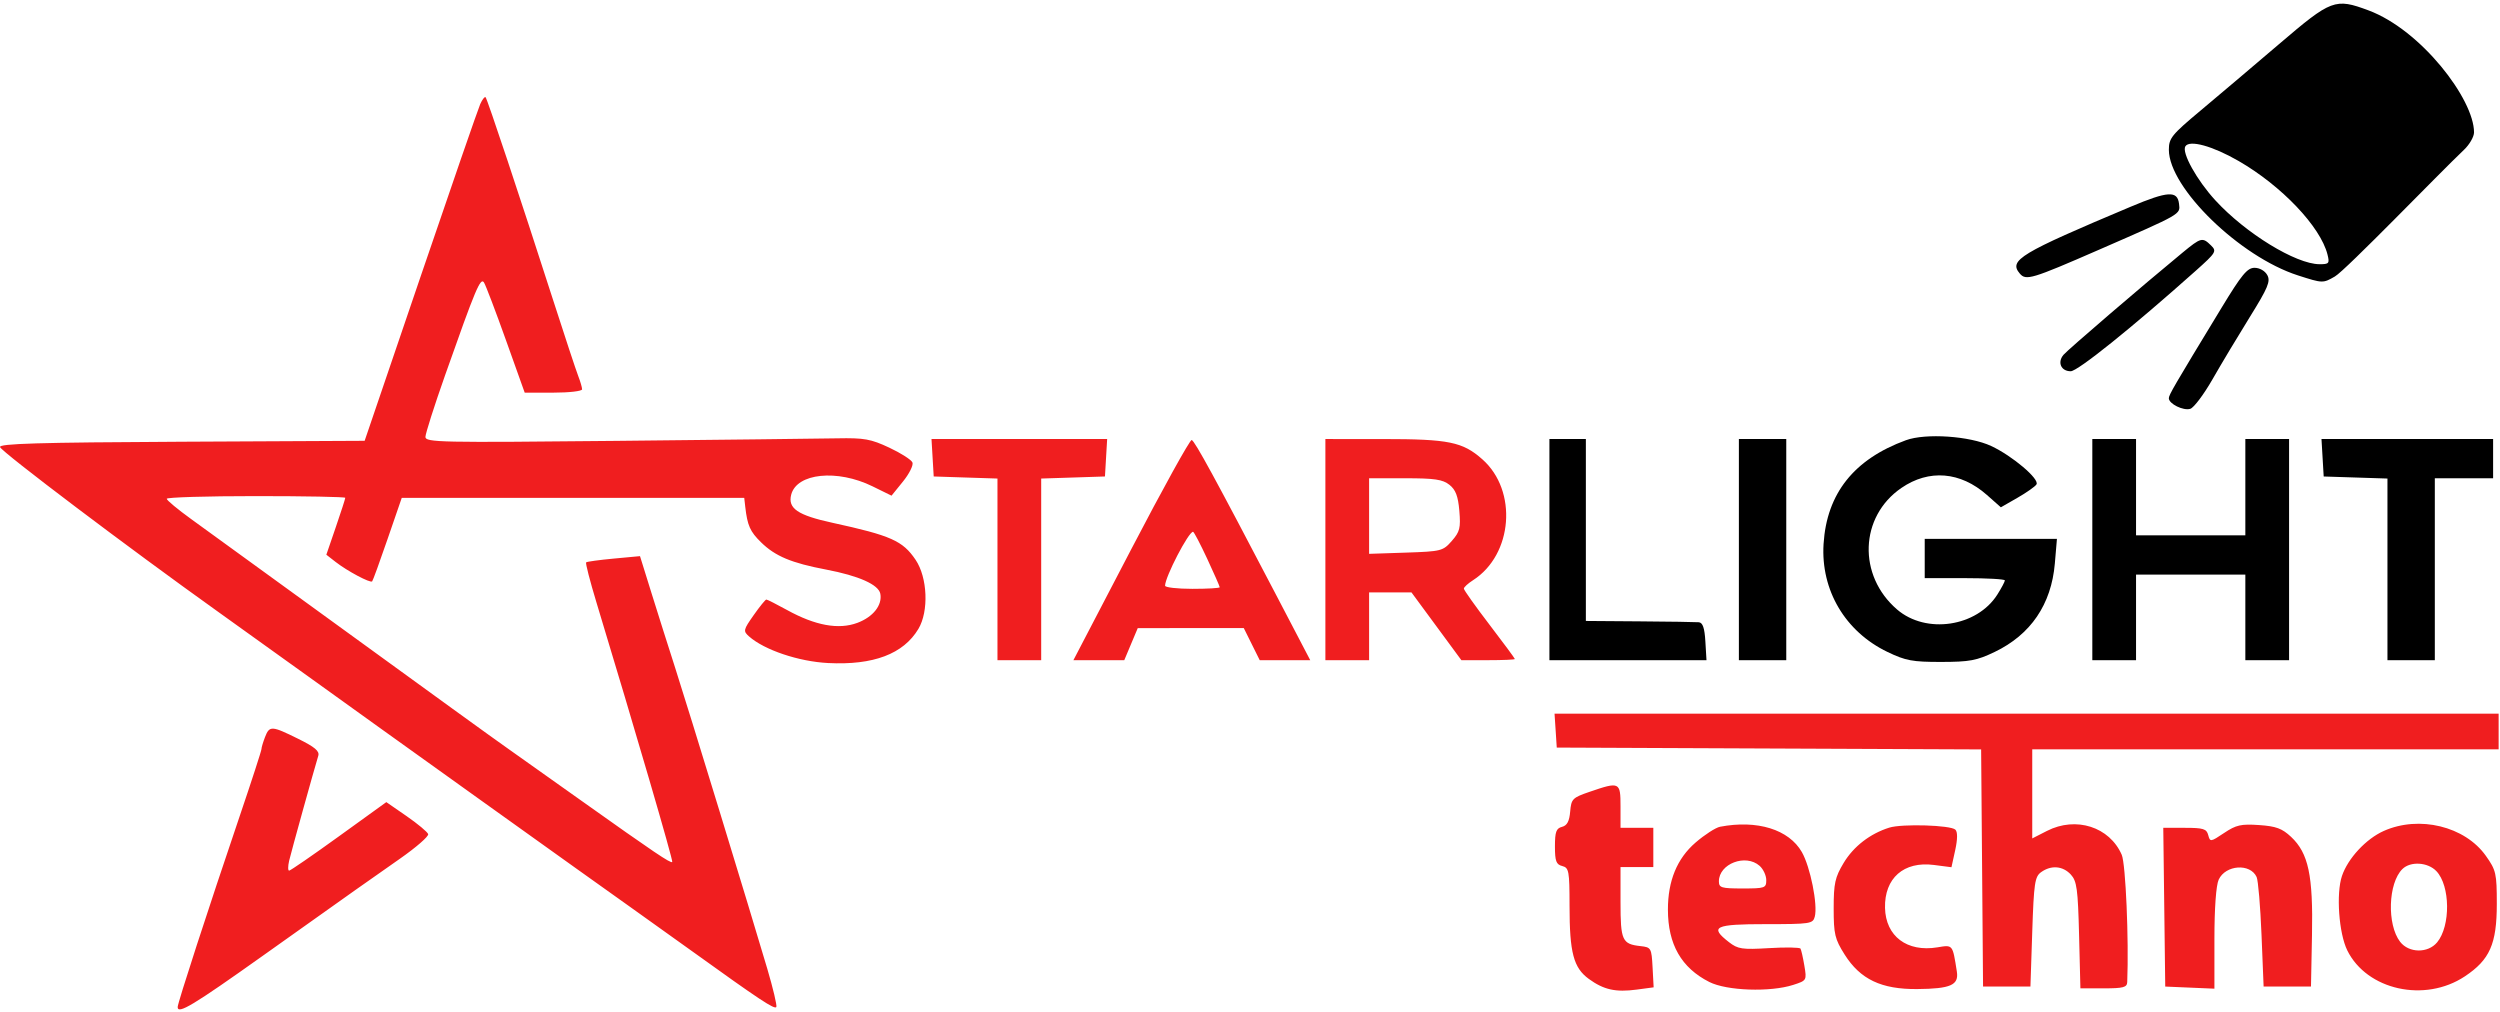 <?xml version="1.0" encoding="UTF-8"?> <svg xmlns="http://www.w3.org/2000/svg" width="168" height="68" viewBox="0 0 168 68" fill="none"> <path fill-rule="evenodd" clip-rule="evenodd" d="M153.161 2.956C151.425 4.439 149.046 6.453 147.875 7.433C145.933 9.056 145.746 9.289 145.748 10.069C145.755 12.622 150.512 17.25 154.42 18.506C156.089 19.042 156.099 19.043 156.902 18.581C157.632 18.161 163.934 11.627 165.578 10.069C165.95 9.717 166.255 9.189 166.255 8.897C166.255 6.664 162.69 2.01 159.162 0.697C156.918 -0.137 156.673 -0.045 153.161 2.956ZM150.437 10.82C153.322 12.484 155.935 15.233 156.406 17.098C156.558 17.702 156.513 17.757 155.872 17.755C154.285 17.75 150.906 15.679 148.873 13.464C147.626 12.107 146.594 10.248 146.857 9.832C147.14 9.384 148.688 9.811 150.437 10.82ZM143.175 13.895C135.732 17.028 134.97 17.487 135.73 18.383C136.144 18.872 136.521 18.759 141.048 16.784C146.651 14.339 146.516 14.416 146.431 13.698C146.324 12.798 145.691 12.836 143.175 13.895ZM146.666 16.978C144 19.172 138.961 23.497 138.668 23.843C138.239 24.349 138.502 24.948 139.152 24.948C139.624 24.948 143.268 22.02 147.557 18.193C148.923 16.974 148.978 16.881 148.58 16.492C148.005 15.929 147.912 15.952 146.666 16.978ZM149.281 20.694C146.081 25.961 145.746 26.538 145.746 26.763C145.746 27.137 146.723 27.618 147.188 27.473C147.426 27.4 148.098 26.505 148.682 25.485C149.265 24.465 150.392 22.584 151.187 21.304C152.411 19.334 152.59 18.904 152.363 18.488C152.207 18.202 151.848 17.997 151.507 17.997C151.018 17.997 150.642 18.452 149.281 20.694ZM128.078 29.583C124.587 30.86 122.758 33.162 122.544 36.549C122.348 39.658 123.996 42.445 126.84 43.812C128.06 44.398 128.521 44.484 130.443 44.482C132.354 44.48 132.831 44.391 134.037 43.813C136.464 42.65 137.849 40.616 138.085 37.871L138.226 36.214H133.784H129.341V37.533V38.851H132.034C133.515 38.851 134.727 38.919 134.727 39.003C134.727 39.086 134.501 39.512 134.225 39.95C132.853 42.123 129.435 42.636 127.485 40.959C124.826 38.674 124.964 34.72 127.77 32.792C129.627 31.516 131.742 31.689 133.523 33.264L134.458 34.091L135.572 33.452C136.185 33.101 136.76 32.696 136.851 32.552C137.075 32.198 135.233 30.636 133.807 29.971C132.364 29.297 129.407 29.097 128.078 29.583ZM104.121 36.934V44.364H109.398H114.676L114.601 43.106C114.548 42.198 114.425 41.839 114.16 41.815C113.958 41.797 112.168 41.77 110.181 41.755L106.57 41.728V35.615V29.503H105.346H104.121V36.934ZM116.853 36.934V44.364H118.445H120.037V36.934V29.503H118.445H116.853V36.934ZM140.604 36.934V44.364H142.073H143.542V41.488V38.611H147.215H150.887V41.488V44.364H152.357H153.826V36.934V29.503H152.357H150.887V32.739V35.975H147.215H143.542V32.739V29.503H142.073H140.604V36.934ZM156.078 30.761L156.152 32.02L158.294 32.089L160.437 32.158V38.261V44.364H162.028H163.62V38.252V32.139H165.578H167.537V30.821V29.503H161.77H156.004L156.078 30.761Z" fill="black"></path> <path fill-rule="evenodd" clip-rule="evenodd" d="M32.27 6.999C32.131 7.313 30.326 12.531 28.26 18.596L24.504 29.622L12.203 29.684C2.544 29.733 -0.076 29.811 0.002 30.044C0.111 30.372 8.689 36.851 14.604 41.075C16.676 42.554 19.566 44.628 21.026 45.682C24.145 47.936 40.557 59.685 42.288 60.904C42.944 61.365 44.84 62.721 46.502 63.917C51.052 67.191 52.063 67.86 52.17 67.67C52.224 67.574 51.95 66.417 51.561 65.099C50.421 61.232 46.242 47.58 45.36 44.844C44.914 43.459 44.203 41.212 43.779 39.85L43.008 37.373L41.246 37.537C40.277 37.627 39.441 37.742 39.388 37.791C39.335 37.84 39.645 39.043 40.075 40.463C42.681 49.057 45.251 57.855 45.176 57.929C45.07 58.032 43.956 57.282 39.103 53.832C37.063 52.382 34.859 50.818 34.205 50.357C32.904 49.439 29.949 47.299 20.631 40.53C17.265 38.084 13.766 35.546 12.857 34.89C11.948 34.234 11.204 33.616 11.204 33.518C11.204 33.419 13.904 33.338 17.203 33.338C20.503 33.338 23.202 33.39 23.202 33.453C23.202 33.516 22.916 34.402 22.566 35.422L21.93 37.277L22.555 37.764C23.339 38.376 24.889 39.2 25.009 39.069C25.059 39.015 25.527 37.73 26.048 36.214L26.997 33.458H38.505H50.013L50.081 34.057C50.226 35.32 50.404 35.721 51.142 36.443C52.095 37.377 53.186 37.834 55.517 38.276C57.711 38.693 59.041 39.287 59.158 39.901C59.302 40.665 58.676 41.459 57.618 41.855C56.358 42.326 54.791 42.041 52.894 40.995C52.189 40.607 51.56 40.289 51.498 40.289C51.435 40.289 51.051 40.761 50.646 41.339C49.95 42.329 49.932 42.409 50.334 42.766C51.364 43.678 53.668 44.455 55.645 44.556C58.69 44.712 60.71 43.948 61.718 42.26C62.424 41.076 62.331 38.808 61.527 37.618C60.663 36.34 59.876 35.99 55.939 35.131C53.603 34.622 52.932 34.164 53.168 33.243C53.54 31.792 56.261 31.514 58.639 32.684L59.911 33.309L60.679 32.36C61.102 31.838 61.389 31.263 61.318 31.081C61.247 30.901 60.548 30.451 59.763 30.084C58.515 29.499 58.079 29.421 56.257 29.456C55.112 29.478 48.419 29.555 41.382 29.627C29.575 29.748 28.589 29.728 28.589 29.361C28.589 29.142 29.183 27.278 29.909 25.218C31.962 19.396 32.29 18.613 32.526 18.987C32.64 19.167 33.302 20.906 33.997 22.851L35.26 26.386H37.188C38.249 26.386 39.117 26.285 39.117 26.162C39.117 26.039 38.999 25.634 38.855 25.263C38.711 24.892 37.95 22.593 37.166 20.154C34.938 13.232 32.745 6.644 32.63 6.532C32.572 6.475 32.41 6.686 32.27 6.999ZM62.671 30.761L62.745 32.019L64.888 32.089L67.03 32.158V38.261V44.364H68.499H69.968V38.261V32.158L72.111 32.089L74.253 32.019L74.327 30.761L74.401 29.503H68.499H62.597L62.671 30.761ZM76.007 36.933L72.133 44.364H73.842H75.551L76.004 43.286L76.457 42.209L80.019 42.208L83.582 42.207L84.117 43.285L84.653 44.364H86.35H88.048L85.699 39.87C81.682 32.187 80.291 29.635 80.082 29.567C79.971 29.531 78.137 32.845 76.007 36.933ZM89.066 36.933V44.364H90.535H92.004V42.087V39.81H93.428H94.851L96.528 42.087L98.204 44.364H100.001C100.99 44.364 101.798 44.329 101.798 44.286C101.798 44.243 101.027 43.199 100.085 41.967C99.142 40.735 98.371 39.65 98.371 39.556C98.371 39.462 98.648 39.207 98.988 38.99C101.666 37.271 101.998 32.975 99.614 30.866C98.287 29.693 97.367 29.505 92.923 29.504L89.066 29.503V36.933ZM97.402 32.579C97.821 32.911 97.984 33.34 98.068 34.333C98.165 35.48 98.1 35.737 97.562 36.35C96.967 37.028 96.857 37.056 94.475 37.136L92.004 37.218V34.679V32.139H94.426C96.409 32.139 96.948 32.219 97.402 32.579ZM81.123 37.546C81.586 38.542 81.966 39.405 81.966 39.463C81.966 39.522 81.139 39.57 80.129 39.57C79.119 39.57 78.293 39.476 78.293 39.36C78.293 38.771 79.868 35.735 80.173 35.735C80.232 35.735 80.659 36.55 81.123 37.546ZM104.54 49.098L104.614 50.237L118.873 50.299L133.132 50.361L133.197 58.329L133.261 66.297H134.853H136.445L136.567 62.622C136.676 59.339 136.74 58.91 137.165 58.607C137.842 58.123 138.62 58.186 139.16 58.77C139.564 59.207 139.637 59.748 139.714 62.845L139.803 66.417H141.368C142.689 66.417 142.936 66.351 142.95 65.997C143.064 63.137 142.845 58.047 142.581 57.443C141.762 55.563 139.506 54.842 137.557 55.837L136.567 56.342V53.349V50.357H152.237H167.908V49.158V47.96H136.186H104.465L104.54 49.098ZM17.809 49.533C17.678 49.872 17.57 50.234 17.57 50.339C17.57 50.444 16.916 52.459 16.116 54.818C13.99 61.087 11.939 67.397 11.939 67.672C11.939 68.183 12.967 67.565 17.65 64.235C24.277 59.524 24.595 59.299 26.867 57.712C27.965 56.945 28.823 56.198 28.773 56.052C28.723 55.905 28.07 55.361 27.322 54.843L25.961 53.902L22.772 56.204C21.018 57.471 19.514 58.507 19.429 58.507C19.345 58.507 19.345 58.21 19.429 57.847C19.572 57.238 21.105 51.716 21.389 50.786C21.484 50.477 21.155 50.199 20.039 49.648C18.248 48.762 18.111 48.755 17.809 49.533ZM106.818 53.211C105.668 53.606 105.589 53.687 105.516 54.537C105.46 55.194 105.308 55.477 104.965 55.565C104.577 55.664 104.492 55.902 104.492 56.879C104.492 57.87 104.575 58.093 104.981 58.197C105.432 58.313 105.471 58.525 105.473 60.872C105.474 64.024 105.741 65.034 106.767 65.782C107.771 66.513 108.57 66.692 109.988 66.501L111.125 66.349L111.053 65.004C110.983 63.708 110.955 63.657 110.246 63.579C109.007 63.442 108.899 63.206 108.899 60.635V58.267H110.001H111.103V56.949V55.63H110.001H108.899V54.192C108.899 52.543 108.843 52.516 106.818 53.211ZM115.589 55.557C115.296 55.613 114.554 56.091 113.941 56.62C112.7 57.69 112.081 59.191 112.084 61.127C112.086 63.465 112.987 65.039 114.867 65.99C116.04 66.584 118.959 66.684 120.505 66.185C121.412 65.892 121.419 65.879 121.253 64.894C121.161 64.347 121.044 63.831 120.993 63.747C120.942 63.662 119.991 63.647 118.879 63.714C117.064 63.822 116.788 63.78 116.183 63.31C114.855 62.277 115.213 62.102 118.664 62.102C121.658 62.102 121.826 62.077 121.953 61.601C122.165 60.807 121.653 58.25 121.083 57.257C120.211 55.739 118.086 55.081 115.589 55.557ZM126.96 55.617C125.671 56.02 124.56 56.88 123.894 57.988C123.312 58.958 123.223 59.363 123.223 61.042C123.223 62.777 123.3 63.1 123.959 64.145C125.012 65.813 126.429 66.486 128.839 66.465C131.086 66.445 131.644 66.198 131.5 65.287C131.212 63.452 131.241 63.488 130.196 63.661C128.154 63.999 126.716 62.917 126.673 61.01C126.628 59.01 127.935 57.862 129.959 58.125L131.138 58.278L131.389 57.134C131.551 56.394 131.556 55.907 131.402 55.754C131.093 55.448 127.825 55.347 126.96 55.617ZM149.462 55.975C148.548 56.586 148.519 56.59 148.392 56.116C148.281 55.697 148.063 55.63 146.817 55.63H145.372L145.438 60.964L145.504 66.297L147.157 66.368L148.809 66.439V63.083C148.809 61.029 148.921 59.489 149.096 59.111C149.56 58.114 151.217 57.999 151.645 58.935C151.749 59.161 151.897 60.91 151.974 62.821L152.115 66.297H153.706H155.298L155.366 62.846C155.446 58.827 155.128 57.333 153.961 56.238C153.356 55.671 152.953 55.523 151.809 55.444C150.598 55.361 150.269 55.435 149.462 55.975ZM160.193 55.838C158.997 56.37 157.779 57.681 157.379 58.868C156.979 60.051 157.172 62.721 157.738 63.868C159.058 66.537 162.949 67.397 165.634 65.614C167.316 64.498 167.785 63.434 167.785 60.745C167.785 58.691 167.737 58.48 167.047 57.508C165.641 55.527 162.573 54.779 160.193 55.838ZM118.245 58.184C118.492 58.402 118.693 58.834 118.693 59.143C118.693 59.675 118.608 59.705 117.101 59.705C115.673 59.705 115.51 59.656 115.51 59.226C115.51 58.042 117.311 57.356 118.245 58.184ZM163.726 58.542C164.66 59.523 164.688 62.22 163.776 63.324C163.158 64.07 161.875 64.052 161.287 63.288C160.393 62.128 160.482 59.338 161.443 58.398C161.989 57.863 163.15 57.937 163.726 58.542Z" fill="#F01E1F"></path> </svg> 